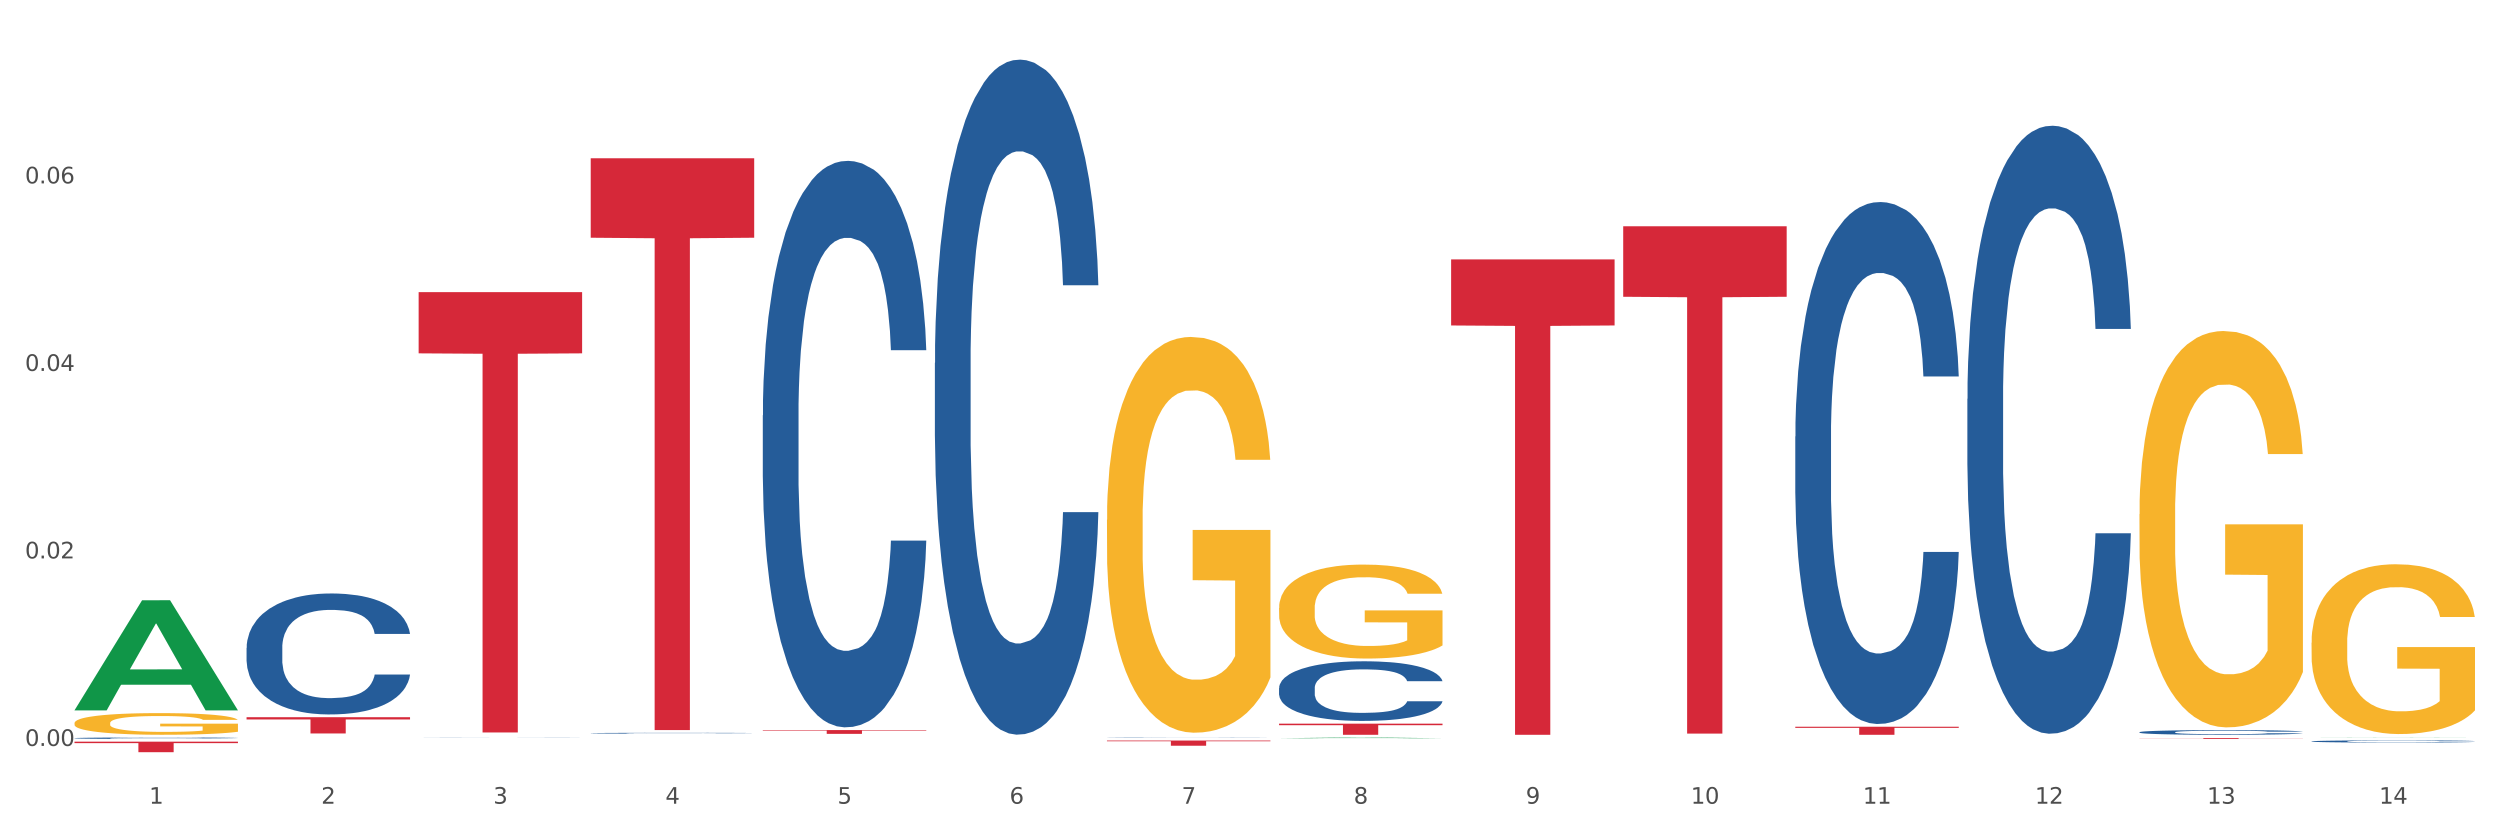 <?xml version="1.0" encoding="utf-8" standalone="no"?>
<!DOCTYPE svg PUBLIC "-//W3C//DTD SVG 1.1//EN"
  "http://www.w3.org/Graphics/SVG/1.1/DTD/svg11.dtd">
<svg xmlns:xlink="http://www.w3.org/1999/xlink" width="1080pt" height="360pt" viewBox="0 0 1080 360" xmlns="http://www.w3.org/2000/svg" version="1.1">
 <rect x="0" y="0" width="1080" height="360" fill="#333333" stroke="none"/>
 <defs>
  <style type="text/css">*{stroke-linejoin: round; stroke-linecap: butt}</style>
 </defs>
 <g id="figure_1">
  <g id="patch_1">
   <path d="M 0 360 
L 1080 360 
L 1080 0 
L 0 0 
z
" style="fill: #ffffff; stroke: #ffffff; stroke-linejoin: miter"/>
  </g>
  <g id="axes_1">
   <g id="matplotlib.axis_1">
    <g id="xtick_1">
     <g id="text_1">
      <!-- 1 -->
      <g style="fill: #4d4d4d" transform="translate(64.432 347.204) scale(0.096 -0.096)">
       <defs>
        <path id="DejaVuSans-31" d="M 794 531 
L 1825 531 
L 1825 4091 
L 703 3866 
L 703 4441 
L 1819 4666 
L 2450 4666 
L 2450 531 
L 3481 531 
L 3481 0 
L 794 0 
L 794 531 
z
" transform="scale(0.016)"/>
       </defs>
       <use xlink:href="#DejaVuSans-31"/>
      </g>
     </g>
    </g>
    <g id="xtick_2">
     <g id="text_2">
      <!-- 2 -->
      <g style="fill: #4d4d4d" transform="translate(138.771 347.204) scale(0.096 -0.096)">
       <defs>
        <path id="DejaVuSans-32" d="M 1228 531 
L 3431 531 
L 3431 0 
L 469 0 
L 469 531 
Q 828 903 1448 1529 
Q 2069 2156 2228 2338 
Q 2531 2678 2651 2914 
Q 2772 3150 2772 3378 
Q 2772 3750 2511 3984 
Q 2250 4219 1831 4219 
Q 1534 4219 1204 4116 
Q 875 4013 500 3803 
L 500 4441 
Q 881 4594 1212 4672 
Q 1544 4750 1819 4750 
Q 2544 4750 2975 4387 
Q 3406 4025 3406 3419 
Q 3406 3131 3298 2873 
Q 3191 2616 2906 2266 
Q 2828 2175 2409 1742 
Q 1991 1309 1228 531 
z
" transform="scale(0.016)"/>
       </defs>
       <use xlink:href="#DejaVuSans-32"/>
      </g>
     </g>
    </g>
    <g id="xtick_3">
     <g id="text_3">
      <!-- 3 -->
      <g style="fill: #4d4d4d" transform="translate(213.109 347.204) scale(0.096 -0.096)">
       <defs>
        <path id="DejaVuSans-33" d="M 2597 2516 
Q 3050 2419 3304 2112 
Q 3559 1806 3559 1356 
Q 3559 666 3084 287 
Q 2609 -91 1734 -91 
Q 1441 -91 1130 -33 
Q 819 25 488 141 
L 488 750 
Q 750 597 1062 519 
Q 1375 441 1716 441 
Q 2309 441 2620 675 
Q 2931 909 2931 1356 
Q 2931 1769 2642 2001 
Q 2353 2234 1838 2234 
L 1294 2234 
L 1294 2753 
L 1863 2753 
Q 2328 2753 2575 2939 
Q 2822 3125 2822 3475 
Q 2822 3834 2567 4026 
Q 2313 4219 1838 4219 
Q 1578 4219 1281 4162 
Q 984 4106 628 3988 
L 628 4550 
Q 988 4650 1302 4700 
Q 1616 4750 1894 4750 
Q 2613 4750 3031 4423 
Q 3450 4097 3450 3541 
Q 3450 3153 3228 2886 
Q 3006 2619 2597 2516 
z
" transform="scale(0.016)"/>
       </defs>
       <use xlink:href="#DejaVuSans-33"/>
      </g>
     </g>
    </g>
    <g id="xtick_4">
     <g id="text_4">
      <!-- 4 -->
      <g style="fill: #4d4d4d" transform="translate(287.448 347.204) scale(0.096 -0.096)">
       <defs>
        <path id="DejaVuSans-34" d="M 2419 4116 
L 825 1625 
L 2419 1625 
L 2419 4116 
z
M 2253 4666 
L 3047 4666 
L 3047 1625 
L 3713 1625 
L 3713 1100 
L 3047 1100 
L 3047 0 
L 2419 0 
L 2419 1100 
L 313 1100 
L 313 1709 
L 2253 4666 
z
" transform="scale(0.016)"/>
       </defs>
       <use xlink:href="#DejaVuSans-34"/>
      </g>
     </g>
    </g>
    <g id="xtick_5">
     <g id="text_5">
      <!-- 5 -->
      <g style="fill: #4d4d4d" transform="translate(361.787 347.204) scale(0.096 -0.096)">
       <defs>
        <path id="DejaVuSans-35" d="M 691 4666 
L 3169 4666 
L 3169 4134 
L 1269 4134 
L 1269 2991 
Q 1406 3038 1543 3061 
Q 1681 3084 1819 3084 
Q 2600 3084 3056 2656 
Q 3513 2228 3513 1497 
Q 3513 744 3044 326 
Q 2575 -91 1722 -91 
Q 1428 -91 1123 -41 
Q 819 9 494 109 
L 494 744 
Q 775 591 1075 516 
Q 1375 441 1709 441 
Q 2250 441 2565 725 
Q 2881 1009 2881 1497 
Q 2881 1984 2565 2268 
Q 2250 2553 1709 2553 
Q 1456 2553 1204 2497 
Q 953 2441 691 2322 
L 691 4666 
z
" transform="scale(0.016)"/>
       </defs>
       <use xlink:href="#DejaVuSans-35"/>
      </g>
     </g>
    </g>
    <g id="xtick_6">
     <g id="text_6">
      <!-- 6 -->
      <g style="fill: #4d4d4d" transform="translate(436.125 347.204) scale(0.096 -0.096)">
       <defs>
        <path id="DejaVuSans-36" d="M 2113 2584 
Q 1688 2584 1439 2293 
Q 1191 2003 1191 1497 
Q 1191 994 1439 701 
Q 1688 409 2113 409 
Q 2538 409 2786 701 
Q 3034 994 3034 1497 
Q 3034 2003 2786 2293 
Q 2538 2584 2113 2584 
z
M 3366 4563 
L 3366 3988 
Q 3128 4100 2886 4159 
Q 2644 4219 2406 4219 
Q 1781 4219 1451 3797 
Q 1122 3375 1075 2522 
Q 1259 2794 1537 2939 
Q 1816 3084 2150 3084 
Q 2853 3084 3261 2657 
Q 3669 2231 3669 1497 
Q 3669 778 3244 343 
Q 2819 -91 2113 -91 
Q 1303 -91 875 529 
Q 447 1150 447 2328 
Q 447 3434 972 4092 
Q 1497 4750 2381 4750 
Q 2619 4750 2861 4703 
Q 3103 4656 3366 4563 
z
" transform="scale(0.016)"/>
       </defs>
       <use xlink:href="#DejaVuSans-36"/>
      </g>
     </g>
    </g>
    <g id="xtick_7">
     <g id="text_7">
      <!-- 7 -->
      <g style="fill: #4d4d4d" transform="translate(510.464 347.204) scale(0.096 -0.096)">
       <defs>
        <path id="DejaVuSans-37" d="M 525 4666 
L 3525 4666 
L 3525 4397 
L 1831 0 
L 1172 0 
L 2766 4134 
L 525 4134 
L 525 4666 
z
" transform="scale(0.016)"/>
       </defs>
       <use xlink:href="#DejaVuSans-37"/>
      </g>
     </g>
    </g>
    <g id="xtick_8">
     <g id="text_8">
      <!-- 8 -->
      <g style="fill: #4d4d4d" transform="translate(584.803 347.204) scale(0.096 -0.096)">
       <defs>
        <path id="DejaVuSans-38" d="M 2034 2216 
Q 1584 2216 1326 1975 
Q 1069 1734 1069 1313 
Q 1069 891 1326 650 
Q 1584 409 2034 409 
Q 2484 409 2743 651 
Q 3003 894 3003 1313 
Q 3003 1734 2745 1975 
Q 2488 2216 2034 2216 
z
M 1403 2484 
Q 997 2584 770 2862 
Q 544 3141 544 3541 
Q 544 4100 942 4425 
Q 1341 4750 2034 4750 
Q 2731 4750 3128 4425 
Q 3525 4100 3525 3541 
Q 3525 3141 3298 2862 
Q 3072 2584 2669 2484 
Q 3125 2378 3379 2068 
Q 3634 1759 3634 1313 
Q 3634 634 3220 271 
Q 2806 -91 2034 -91 
Q 1263 -91 848 271 
Q 434 634 434 1313 
Q 434 1759 690 2068 
Q 947 2378 1403 2484 
z
M 1172 3481 
Q 1172 3119 1398 2916 
Q 1625 2713 2034 2713 
Q 2441 2713 2670 2916 
Q 2900 3119 2900 3481 
Q 2900 3844 2670 4047 
Q 2441 4250 2034 4250 
Q 1625 4250 1398 4047 
Q 1172 3844 1172 3481 
z
" transform="scale(0.016)"/>
       </defs>
       <use xlink:href="#DejaVuSans-38"/>
      </g>
     </g>
    </g>
    <g id="xtick_9">
     <g id="text_9">
      <!-- 9 -->
      <g style="fill: #4d4d4d" transform="translate(659.142 347.204) scale(0.096 -0.096)">
       <defs>
        <path id="DejaVuSans-39" d="M 703 97 
L 703 672 
Q 941 559 1184 500 
Q 1428 441 1663 441 
Q 2288 441 2617 861 
Q 2947 1281 2994 2138 
Q 2813 1869 2534 1725 
Q 2256 1581 1919 1581 
Q 1219 1581 811 2004 
Q 403 2428 403 3163 
Q 403 3881 828 4315 
Q 1253 4750 1959 4750 
Q 2769 4750 3195 4129 
Q 3622 3509 3622 2328 
Q 3622 1225 3098 567 
Q 2575 -91 1691 -91 
Q 1453 -91 1209 -44 
Q 966 3 703 97 
z
M 1959 2075 
Q 2384 2075 2632 2365 
Q 2881 2656 2881 3163 
Q 2881 3666 2632 3958 
Q 2384 4250 1959 4250 
Q 1534 4250 1286 3958 
Q 1038 3666 1038 3163 
Q 1038 2656 1286 2365 
Q 1534 2075 1959 2075 
z
" transform="scale(0.016)"/>
       </defs>
       <use xlink:href="#DejaVuSans-39"/>
      </g>
     </g>
    </g>
    <g id="xtick_10">
     <g id="text_10">
      <!-- 10 -->
      <g style="fill: #4d4d4d" transform="translate(730.426 347.204) scale(0.096 -0.096)">
       <defs>
        <path id="DejaVuSans-30" d="M 2034 4250 
Q 1547 4250 1301 3770 
Q 1056 3291 1056 2328 
Q 1056 1369 1301 889 
Q 1547 409 2034 409 
Q 2525 409 2770 889 
Q 3016 1369 3016 2328 
Q 3016 3291 2770 3770 
Q 2525 4250 2034 4250 
z
M 2034 4750 
Q 2819 4750 3233 4129 
Q 3647 3509 3647 2328 
Q 3647 1150 3233 529 
Q 2819 -91 2034 -91 
Q 1250 -91 836 529 
Q 422 1150 422 2328 
Q 422 3509 836 4129 
Q 1250 4750 2034 4750 
z
" transform="scale(0.016)"/>
       </defs>
       <use xlink:href="#DejaVuSans-31"/>
       <use xlink:href="#DejaVuSans-30" transform="translate(63.623 0)"/>
      </g>
     </g>
    </g>
    <g id="xtick_11">
     <g id="text_11">
      <!-- 11 -->
      <g style="fill: #4d4d4d" transform="translate(804.765 347.204) scale(0.096 -0.096)">
       <use xlink:href="#DejaVuSans-31"/>
       <use xlink:href="#DejaVuSans-31" transform="translate(63.623 0)"/>
      </g>
     </g>
    </g>
    <g id="xtick_12">
     <g id="text_12">
      <!-- 12 -->
      <g style="fill: #4d4d4d" transform="translate(879.104 347.204) scale(0.096 -0.096)">
       <use xlink:href="#DejaVuSans-31"/>
       <use xlink:href="#DejaVuSans-32" transform="translate(63.623 0)"/>
      </g>
     </g>
    </g>
    <g id="xtick_13">
     <g id="text_13">
      <!-- 13 -->
      <g style="fill: #4d4d4d" transform="translate(953.442 347.204) scale(0.096 -0.096)">
       <use xlink:href="#DejaVuSans-31"/>
       <use xlink:href="#DejaVuSans-33" transform="translate(63.623 0)"/>
      </g>
     </g>
    </g>
    <g id="xtick_14">
     <g id="text_14">
      <!-- 14 -->
      <g style="fill: #4d4d4d" transform="translate(1027.781 347.204) scale(0.096 -0.096)">
       <use xlink:href="#DejaVuSans-31"/>
       <use xlink:href="#DejaVuSans-34" transform="translate(63.623 0)"/>
      </g>
     </g>
    </g>
    <g id="xtick_15"/>
    <g id="xtick_16"/>
    <g id="xtick_17"/>
    <g id="xtick_18"/>
    <g id="xtick_19"/>
    <g id="xtick_20"/>
    <g id="xtick_21"/>
    <g id="xtick_22"/>
    <g id="xtick_23"/>
    <g id="xtick_24"/>
    <g id="xtick_25"/>
    <g id="xtick_26"/>
    <g id="xtick_27"/>
   </g>
   <g id="matplotlib.axis_2">
    <g id="ytick_1">
     <g id="text_15">
      <!-- 0.00 -->
      <g style="fill: #4d4d4d" transform="translate(10.8 322.24) scale(0.096 -0.096)">
       <defs>
        <path id="DejaVuSans-2e" d="M 684 794 
L 1344 794 
L 1344 0 
L 684 0 
L 684 794 
z
" transform="scale(0.016)"/>
       </defs>
       <use xlink:href="#DejaVuSans-30"/>
       <use xlink:href="#DejaVuSans-2e" transform="translate(63.623 0)"/>
       <use xlink:href="#DejaVuSans-30" transform="translate(95.41 0)"/>
       <use xlink:href="#DejaVuSans-30" transform="translate(159.033 0)"/>
      </g>
     </g>
    </g>
    <g id="ytick_2">
     <g id="text_16">
      <!-- 0.02 -->
      <g style="fill: #4d4d4d" transform="translate(10.8 241.238) scale(0.096 -0.096)">
       <use xlink:href="#DejaVuSans-30"/>
       <use xlink:href="#DejaVuSans-2e" transform="translate(63.623 0)"/>
       <use xlink:href="#DejaVuSans-30" transform="translate(95.41 0)"/>
       <use xlink:href="#DejaVuSans-32" transform="translate(159.033 0)"/>
      </g>
     </g>
    </g>
    <g id="ytick_3">
     <g id="text_17">
      <!-- 0.04 -->
      <g style="fill: #4d4d4d" transform="translate(10.8 160.236) scale(0.096 -0.096)">
       <use xlink:href="#DejaVuSans-30"/>
       <use xlink:href="#DejaVuSans-2e" transform="translate(63.623 0)"/>
       <use xlink:href="#DejaVuSans-30" transform="translate(95.41 0)"/>
       <use xlink:href="#DejaVuSans-34" transform="translate(159.033 0)"/>
      </g>
     </g>
    </g>
    <g id="ytick_4">
     <g id="text_18">
      <!-- 0.06 -->
      <g style="fill: #4d4d4d" transform="translate(10.8 79.234) scale(0.096 -0.096)">
       <use xlink:href="#DejaVuSans-30"/>
       <use xlink:href="#DejaVuSans-2e" transform="translate(63.623 0)"/>
       <use xlink:href="#DejaVuSans-30" transform="translate(95.41 0)"/>
       <use xlink:href="#DejaVuSans-36" transform="translate(159.033 0)"/>
      </g>
     </g>
    </g>
    <g id="ytick_5"/>
    <g id="ytick_6"/>
    <g id="ytick_7"/>
    <g id="ytick_8"/>
   </g>
   <g id="PolyCollection_1">
    <path d="M 32.175 306.803 
L 32.248 306.758 
L 61.37 259.328 
L 73.456 259.284 
L 102.797 306.893 
L 88.818 306.893 
L 82.484 295.806 
L 52.415 295.806 
L 52.197 295.985 
L 46.081 306.893 
L 32.175 306.893 
L 32.175 306.803 
L 56.201 289.19 
L 78.698 289.145 
L 67.559 269.431 
L 67.413 269.342 
L 67.267 269.476 
L 56.128 289.145 
L 56.201 289.19 
L 32.175 306.803 
z
" clip-path="url(#pb77494986e)" style="fill: #109648"/>
    <path d="M 552.546 262.658 
L 552.629 262.621 
L 552.629 261.286 
L 552.796 260.136 
L 553.63 257.355 
L 554.881 255.056 
L 555.798 253.832 
L 556.715 252.831 
L 557.799 251.83 
L 559.133 250.791 
L 561.551 249.271 
L 563.052 248.492 
L 564.886 247.677 
L 568.221 246.49 
L 570.639 245.822 
L 573.141 245.266 
L 577.226 244.599 
L 579.894 244.302 
L 582.729 244.079 
L 586.148 243.931 
L 588.732 243.894 
L 594.402 244.005 
L 599.238 244.339 
L 601.573 244.599 
L 604.574 245.044 
L 606.158 245.34 
L 608.743 245.934 
L 611.411 246.712 
L 613.246 247.38 
L 615.997 248.641 
L 618.082 249.901 
L 619.999 251.459 
L 621 252.534 
L 621.75 253.536 
L 622.417 254.685 
L 623.084 256.502 
L 608.076 256.502 
L 607.493 255.204 
L 606.575 253.981 
L 605.241 252.794 
L 604.074 252.052 
L 602.073 251.125 
L 600.239 250.532 
L 598.321 250.087 
L 595.986 249.716 
L 594.152 249.531 
L 591.567 249.382 
L 586.481 249.419 
L 583.063 249.716 
L 580.728 250.087 
L 579.227 250.421 
L 577.893 250.791 
L 576.392 251.311 
L 574.641 252.089 
L 573.391 252.794 
L 572.14 253.684 
L 571.139 254.574 
L 570.222 255.612 
L 569.472 256.725 
L 568.888 257.874 
L 568.388 259.283 
L 567.971 261.62 
L 567.971 266.7 
L 568.138 267.85 
L 568.555 269.37 
L 569.055 270.52 
L 569.889 271.892 
L 570.639 272.819 
L 572.057 274.154 
L 573.641 275.266 
L 574.891 275.971 
L 576.142 276.564 
L 578.31 277.38 
L 580.728 278.047 
L 582.812 278.455 
L 585.647 278.826 
L 587.565 278.974 
L 589.233 279.049 
L 593.318 279.049 
L 596.236 278.937 
L 599.488 278.678 
L 601.99 278.344 
L 604.074 277.936 
L 606.409 277.269 
L 607.909 276.638 
L 607.909 268.888 
L 589.566 268.851 
L 589.566 263.696 
L 623.168 263.696 
L 623.168 278.826 
L 621.75 279.605 
L 620.166 280.309 
L 618.499 280.94 
L 615.997 281.719 
L 612.996 282.46 
L 610.327 282.979 
L 607.493 283.424 
L 604.157 283.832 
L 599.822 284.203 
L 597.154 284.351 
L 593.818 284.463 
L 589.9 284.5 
L 586.481 284.426 
L 583.146 284.24 
L 579.644 283.906 
L 576.226 283.424 
L 573.641 282.942 
L 571.056 282.349 
L 568.305 281.57 
L 566.137 280.829 
L 564.469 280.161 
L 562.635 279.308 
L 560.634 278.196 
L 559.133 277.194 
L 557.799 276.156 
L 556.381 274.821 
L 555.381 273.672 
L 554.38 272.225 
L 553.797 271.15 
L 553.13 269.481 
L 552.629 267.145 
L 552.546 262.658 
z
" clip-path="url(#pb77494986e)" style="fill: #f7b32b"/>
    <path d="M 924.24 222.125 
L 924.323 221.969 
L 924.323 216.339 
L 924.49 211.491 
L 925.323 199.762 
L 926.574 190.066 
L 927.491 184.905 
L 928.408 180.683 
L 929.492 176.46 
L 930.826 172.082 
L 933.244 165.67 
L 934.745 162.386 
L 936.58 158.945 
L 939.915 153.941 
L 942.333 151.126 
L 944.834 148.78 
L 948.92 145.965 
L 951.588 144.714 
L 954.423 143.776 
L 957.841 143.15 
L 960.426 142.994 
L 966.096 143.463 
L 970.932 144.87 
L 973.266 145.965 
L 976.268 147.842 
L 977.852 149.093 
L 980.437 151.595 
L 983.105 154.879 
L 984.939 157.694 
L 987.691 163.011 
L 989.775 168.328 
L 991.693 174.897 
L 992.693 179.432 
L 993.444 183.654 
L 994.111 188.502 
L 994.778 196.165 
L 979.77 196.165 
L 979.186 190.691 
L 978.269 185.531 
L 976.935 180.526 
L 975.768 177.399 
L 973.766 173.489 
L 971.932 170.987 
L 970.014 169.11 
L 967.68 167.546 
L 965.845 166.764 
L 963.261 166.139 
L 958.175 166.295 
L 954.756 167.546 
L 952.422 169.11 
L 950.921 170.518 
L 949.587 172.082 
L 948.086 174.271 
L 946.335 177.555 
L 945.084 180.526 
L 943.834 184.28 
L 942.833 188.033 
L 941.916 192.412 
L 941.165 197.103 
L 940.582 201.951 
L 940.081 207.894 
L 939.665 217.746 
L 939.665 239.171 
L 939.831 244.019 
L 940.248 250.431 
L 940.749 255.279 
L 941.582 261.065 
L 942.333 264.975 
L 943.75 270.605 
L 945.334 275.296 
L 946.585 278.268 
L 947.836 280.77 
L 950.004 284.21 
L 952.422 287.025 
L 954.506 288.745 
L 957.341 290.309 
L 959.259 290.935 
L 960.926 291.248 
L 965.012 291.248 
L 967.93 290.778 
L 971.182 289.684 
L 973.683 288.276 
L 975.768 286.556 
L 978.102 283.741 
L 979.603 281.083 
L 979.603 248.398 
L 961.26 248.241 
L 961.26 226.504 
L 994.861 226.504 
L 994.861 290.309 
L 993.444 293.593 
L 991.86 296.565 
L 990.192 299.223 
L 987.691 302.507 
L 984.689 305.635 
L 982.021 307.824 
L 979.186 309.701 
L 975.851 311.421 
L 971.515 312.985 
L 968.847 313.611 
L 965.512 314.08 
L 961.593 314.236 
L 958.175 313.924 
L 954.84 313.142 
L 951.338 311.734 
L 947.919 309.701 
L 945.334 307.668 
L 942.75 305.166 
L 939.998 301.882 
L 937.83 298.754 
L 936.163 295.939 
L 934.328 292.342 
L 932.327 287.651 
L 930.826 283.428 
L 929.492 279.05 
L 928.075 273.42 
L 927.074 268.572 
L 926.074 262.473 
L 925.49 257.937 
L 924.823 250.9 
L 924.323 241.048 
L 924.24 222.125 
z
" clip-path="url(#pb77494986e)" style="fill: #f7b32b"/>
    <path d="M 998.578 277.655 
L 998.662 277.588 
L 998.662 275.176 
L 998.828 273.099 
L 999.662 268.075 
L 1000.913 263.921 
L 1001.83 261.711 
L 1002.747 259.902 
L 1003.831 258.093 
L 1005.165 256.217 
L 1007.583 253.471 
L 1009.084 252.064 
L 1010.918 250.59 
L 1014.253 248.446 
L 1016.671 247.241 
L 1019.173 246.236 
L 1023.258 245.03 
L 1025.926 244.494 
L 1028.761 244.092 
L 1032.18 243.824 
L 1034.765 243.757 
L 1040.434 243.958 
L 1045.27 244.561 
L 1047.605 245.03 
L 1050.607 245.834 
L 1052.191 246.37 
L 1054.775 247.442 
L 1057.444 248.848 
L 1059.278 250.054 
L 1062.029 252.332 
L 1064.114 254.61 
L 1066.032 257.423 
L 1067.032 259.366 
L 1067.783 261.175 
L 1068.45 263.251 
L 1069.117 266.534 
L 1054.108 266.534 
L 1053.525 264.189 
L 1052.608 261.979 
L 1051.274 259.835 
L 1050.106 258.495 
L 1048.105 256.82 
L 1046.271 255.748 
L 1044.353 254.945 
L 1042.019 254.275 
L 1040.184 253.94 
L 1037.599 253.672 
L 1032.513 253.739 
L 1029.095 254.275 
L 1026.76 254.945 
L 1025.259 255.547 
L 1023.925 256.217 
L 1022.425 257.155 
L 1020.674 258.562 
L 1019.423 259.835 
L 1018.172 261.443 
L 1017.172 263.05 
L 1016.255 264.926 
L 1015.504 266.936 
L 1014.92 269.013 
L 1014.42 271.558 
L 1014.003 275.779 
L 1014.003 284.957 
L 1014.17 287.033 
L 1014.587 289.78 
L 1015.087 291.857 
L 1015.921 294.335 
L 1016.671 296.01 
L 1018.089 298.422 
L 1019.673 300.431 
L 1020.924 301.704 
L 1022.174 302.776 
L 1024.342 304.25 
L 1026.76 305.456 
L 1028.845 306.193 
L 1031.68 306.863 
L 1033.597 307.131 
L 1035.265 307.265 
L 1039.35 307.265 
L 1042.269 307.064 
L 1045.52 306.595 
L 1048.022 305.992 
L 1050.106 305.255 
L 1052.441 304.049 
L 1053.942 302.91 
L 1053.942 288.909 
L 1035.598 288.842 
L 1035.598 279.53 
L 1069.2 279.53 
L 1069.2 306.863 
L 1067.783 308.269 
L 1066.198 309.542 
L 1064.531 310.681 
L 1062.029 312.088 
L 1059.028 313.428 
L 1056.36 314.366 
L 1053.525 315.169 
L 1050.19 315.906 
L 1045.854 316.576 
L 1043.186 316.844 
L 1039.851 317.045 
L 1035.932 317.112 
L 1032.513 316.978 
L 1029.178 316.643 
L 1025.676 316.04 
L 1022.258 315.169 
L 1019.673 314.299 
L 1017.088 313.227 
L 1014.337 311.82 
L 1012.169 310.48 
L 1010.501 309.274 
L 1008.667 307.733 
L 1006.666 305.724 
L 1005.165 303.915 
L 1003.831 302.039 
L 1002.414 299.628 
L 1001.413 297.551 
L 1000.413 294.938 
L 999.829 292.995 
L 999.162 289.981 
L 998.662 285.76 
L 998.578 277.655 
z
" clip-path="url(#pb77494986e)" style="fill: #f7b32b"/>
    <path d="M 180.852 126.214 
L 251.474 126.214 
L 251.474 152.646 
L 223.694 152.825 
L 223.694 316.417 
L 208.465 316.417 
L 208.465 152.825 
L 180.852 152.646 
L 180.852 126.393 
L 180.852 126.214 
z
" clip-path="url(#pb77494986e)" style="fill: #d62839"/>
    <path d="M 106.514 279.862 
L 106.597 279.814 
L 106.597 278.478 
L 106.848 276.664 
L 107.766 273.322 
L 108.935 270.793 
L 110.938 267.833 
L 112.023 266.592 
L 113.442 265.208 
L 116.364 262.964 
L 119.703 261.055 
L 122.04 260.005 
L 123.794 259.337 
L 127.717 258.143 
L 129.971 257.618 
L 132.308 257.189 
L 134.312 256.902 
L 137.651 256.568 
L 140.322 256.425 
L 143.411 256.377 
L 145.998 256.425 
L 149.421 256.616 
L 154.43 257.189 
L 156.35 257.523 
L 158.937 258.096 
L 161.609 258.859 
L 163.779 259.623 
L 166.283 260.721 
L 168.871 262.153 
L 171.376 263.967 
L 173.129 265.637 
L 174.548 267.404 
L 175.8 269.552 
L 176.718 271.89 
L 177.135 273.848 
L 161.859 273.848 
L 161.442 272.081 
L 160.607 270.172 
L 159.772 268.883 
L 158.854 267.833 
L 157.435 266.64 
L 156.183 265.876 
L 154.096 264.969 
L 152.176 264.396 
L 150.59 264.062 
L 148.67 263.776 
L 144.579 263.489 
L 141.658 263.489 
L 139.821 263.585 
L 137.567 263.824 
L 135.647 264.158 
L 133.393 264.73 
L 131.64 265.351 
L 129.887 266.162 
L 128.886 266.735 
L 127.383 267.785 
L 126.381 268.645 
L 125.046 270.124 
L 124.294 271.174 
L 122.959 273.895 
L 122.374 275.9 
L 122.124 277.284 
L 121.957 278.812 
L 121.957 286.258 
L 122.458 289.6 
L 122.875 291.032 
L 123.543 292.655 
L 124.795 294.755 
L 126.632 296.807 
L 128.552 298.287 
L 130.138 299.194 
L 131.64 299.862 
L 133.143 300.387 
L 134.979 300.865 
L 136.482 301.151 
L 138.736 301.438 
L 141.407 301.581 
L 143.494 301.581 
L 147.751 301.342 
L 149.671 301.103 
L 151.508 300.769 
L 153.511 300.244 
L 155.097 299.671 
L 156.016 299.242 
L 157.518 298.335 
L 158.687 297.38 
L 159.689 296.282 
L 160.357 295.328 
L 161.108 293.896 
L 161.692 292.273 
L 161.859 291.413 
L 177.135 291.413 
L 176.802 293.132 
L 176.217 294.803 
L 175.049 297.046 
L 174.13 298.335 
L 172.711 299.91 
L 171.209 301.247 
L 169.122 302.726 
L 167.202 303.824 
L 165.198 304.779 
L 163.028 305.638 
L 159.104 306.831 
L 157.685 307.166 
L 154.68 307.738 
L 152.343 308.072 
L 148.92 308.407 
L 145.414 308.598 
L 141.741 308.645 
L 138.486 308.55 
L 134.896 308.263 
L 132.642 307.977 
L 130.138 307.547 
L 127.216 306.879 
L 124.461 306.068 
L 121.874 305.113 
L 119.453 304.015 
L 117.199 302.774 
L 114.277 300.722 
L 112.107 298.717 
L 110.521 296.855 
L 109.435 295.28 
L 108.35 293.275 
L 107.766 291.891 
L 106.848 288.549 
L 106.514 285.447 
L 106.514 279.862 
z
" clip-path="url(#pb77494986e)" style="fill: #255c99"/>
    <path d="M 32.175 320.397 
L 102.797 320.397 
L 102.797 321.03 
L 75.017 321.034 
L 75.017 324.95 
L 59.788 324.95 
L 59.788 321.034 
L 32.175 321.03 
L 32.175 320.402 
L 32.175 320.397 
z
" clip-path="url(#pb77494986e)" style="fill: #d62839"/>
    <path d="M 32.175 312.388 
L 32.258 312.38 
L 32.258 312.072 
L 32.425 311.807 
L 33.259 311.166 
L 34.51 310.636 
L 35.427 310.354 
L 36.344 310.124 
L 37.428 309.893 
L 38.762 309.654 
L 41.18 309.303 
L 42.681 309.124 
L 44.515 308.936 
L 47.85 308.662 
L 50.268 308.508 
L 52.77 308.38 
L 56.855 308.226 
L 59.523 308.158 
L 62.358 308.107 
L 65.777 308.072 
L 68.361 308.064 
L 74.031 308.09 
L 78.867 308.166 
L 81.202 308.226 
L 84.203 308.329 
L 85.788 308.397 
L 88.372 308.534 
L 91.04 308.713 
L 92.875 308.867 
L 95.626 309.158 
L 97.711 309.448 
L 99.628 309.807 
L 100.629 310.055 
L 101.379 310.286 
L 102.046 310.551 
L 102.713 310.97 
L 87.705 310.97 
L 87.122 310.67 
L 86.204 310.388 
L 84.87 310.115 
L 83.703 309.944 
L 81.702 309.73 
L 79.868 309.594 
L 77.95 309.491 
L 75.615 309.406 
L 73.781 309.363 
L 71.196 309.329 
L 66.11 309.337 
L 62.692 309.406 
L 60.357 309.491 
L 58.856 309.568 
L 57.522 309.654 
L 56.021 309.773 
L 54.27 309.953 
L 53.02 310.115 
L 51.769 310.32 
L 50.768 310.525 
L 49.851 310.764 
L 49.101 311.021 
L 48.517 311.286 
L 48.017 311.611 
L 47.6 312.149 
L 47.6 313.32 
L 47.767 313.585 
L 48.184 313.935 
L 48.684 314.2 
L 49.518 314.516 
L 50.268 314.73 
L 51.686 315.038 
L 53.27 315.294 
L 54.52 315.456 
L 55.771 315.593 
L 57.939 315.781 
L 60.357 315.935 
L 62.441 316.029 
L 65.276 316.114 
L 67.194 316.149 
L 68.862 316.166 
L 72.947 316.166 
L 75.865 316.14 
L 79.117 316.08 
L 81.619 316.003 
L 83.703 315.909 
L 86.038 315.755 
L 87.538 315.61 
L 87.538 313.824 
L 69.195 313.815 
L 69.195 312.628 
L 102.797 312.628 
L 102.797 316.114 
L 101.379 316.294 
L 99.795 316.456 
L 98.128 316.601 
L 95.626 316.781 
L 92.625 316.952 
L 89.956 317.072 
L 87.122 317.174 
L 83.786 317.268 
L 79.451 317.354 
L 76.783 317.388 
L 73.447 317.413 
L 69.529 317.422 
L 66.11 317.405 
L 62.775 317.362 
L 59.273 317.285 
L 55.855 317.174 
L 53.27 317.063 
L 50.685 316.926 
L 47.934 316.747 
L 45.766 316.576 
L 44.098 316.422 
L 42.264 316.225 
L 40.263 315.969 
L 38.762 315.738 
L 37.428 315.499 
L 36.01 315.191 
L 35.01 314.926 
L 34.009 314.593 
L 33.426 314.345 
L 32.759 313.961 
L 32.258 313.422 
L 32.175 312.388 
z
" clip-path="url(#pb77494986e)" style="fill: #f7b32b"/>
    <path d="M 998.578 320.266 
L 998.662 320.265 
L 998.662 320.24 
L 998.912 320.207 
L 999.83 320.147 
L 1000.999 320.101 
L 1003.003 320.047 
L 1004.088 320.024 
L 1005.507 319.999 
L 1008.429 319.958 
L 1011.768 319.924 
L 1014.105 319.904 
L 1015.858 319.892 
L 1019.781 319.871 
L 1022.035 319.861 
L 1024.373 319.853 
L 1026.376 319.848 
L 1029.715 319.842 
L 1032.387 319.839 
L 1035.475 319.838 
L 1038.063 319.839 
L 1041.486 319.843 
L 1046.494 319.853 
L 1048.414 319.859 
L 1051.002 319.87 
L 1053.673 319.884 
L 1055.844 319.897 
L 1058.348 319.917 
L 1060.936 319.944 
L 1063.44 319.976 
L 1065.193 320.007 
L 1066.612 320.039 
L 1067.864 320.078 
L 1068.783 320.121 
L 1069.2 320.156 
L 1053.924 320.156 
L 1053.506 320.124 
L 1052.671 320.089 
L 1051.837 320.066 
L 1050.918 320.047 
L 1049.499 320.025 
L 1048.247 320.011 
L 1046.16 319.995 
L 1044.24 319.984 
L 1042.654 319.978 
L 1040.734 319.973 
L 1036.644 319.968 
L 1033.722 319.968 
L 1031.886 319.97 
L 1029.632 319.974 
L 1027.712 319.98 
L 1025.458 319.99 
L 1023.705 320.002 
L 1021.952 320.016 
L 1020.95 320.027 
L 1019.448 320.046 
L 1018.446 320.062 
L 1017.11 320.088 
L 1016.359 320.108 
L 1015.023 320.157 
L 1014.439 320.194 
L 1014.188 320.219 
L 1014.022 320.246 
L 1014.022 320.382 
L 1014.522 320.443 
L 1014.94 320.469 
L 1015.608 320.498 
L 1016.86 320.536 
L 1018.696 320.574 
L 1020.616 320.601 
L 1022.202 320.617 
L 1023.705 320.629 
L 1025.207 320.639 
L 1027.044 320.647 
L 1028.547 320.653 
L 1030.8 320.658 
L 1033.472 320.661 
L 1035.559 320.661 
L 1039.816 320.656 
L 1041.736 320.652 
L 1043.572 320.646 
L 1045.576 320.636 
L 1047.162 320.626 
L 1048.08 320.618 
L 1049.583 320.601 
L 1050.752 320.584 
L 1051.753 320.564 
L 1052.421 320.547 
L 1053.172 320.521 
L 1053.757 320.491 
L 1053.924 320.476 
L 1069.2 320.476 
L 1068.866 320.507 
L 1068.282 320.537 
L 1067.113 320.578 
L 1066.195 320.601 
L 1064.776 320.63 
L 1063.273 320.654 
L 1061.186 320.681 
L 1059.266 320.701 
L 1057.263 320.719 
L 1055.092 320.734 
L 1051.169 320.756 
L 1049.75 320.762 
L 1046.745 320.772 
L 1044.407 320.779 
L 1040.985 320.785 
L 1037.479 320.788 
L 1033.806 320.789 
L 1030.55 320.787 
L 1026.96 320.782 
L 1024.707 320.777 
L 1022.202 320.769 
L 1019.281 320.757 
L 1016.526 320.742 
L 1013.938 320.725 
L 1011.517 320.705 
L 1009.263 320.682 
L 1006.342 320.645 
L 1004.171 320.608 
L 1002.585 320.575 
L 1001.5 320.546 
L 1000.415 320.509 
L 999.83 320.484 
L 998.912 320.424 
L 998.578 320.367 
L 998.578 320.266 
z
" clip-path="url(#pb77494986e)" style="fill: #255c99"/>
    <path d="M 924.24 316.313 
L 924.323 316.311 
L 924.323 316.259 
L 924.573 316.189 
L 925.492 316.061 
L 926.66 315.963 
L 928.664 315.849 
L 929.749 315.801 
L 931.168 315.748 
L 934.09 315.661 
L 937.429 315.588 
L 939.766 315.547 
L 941.519 315.522 
L 945.443 315.476 
L 947.697 315.455 
L 950.034 315.439 
L 952.037 315.428 
L 955.377 315.415 
L 958.048 315.409 
L 961.136 315.408 
L 963.724 315.409 
L 967.147 315.417 
L 972.155 315.439 
L 974.075 315.452 
L 976.663 315.474 
L 979.335 315.503 
L 981.505 315.533 
L 984.009 315.575 
L 986.597 315.63 
L 989.101 315.7 
L 990.854 315.765 
L 992.273 315.833 
L 993.526 315.915 
L 994.444 316.005 
L 994.861 316.081 
L 979.585 316.081 
L 979.168 316.013 
L 978.333 315.939 
L 977.498 315.89 
L 976.58 315.849 
L 975.161 315.803 
L 973.908 315.774 
L 971.822 315.739 
L 969.902 315.717 
L 968.316 315.704 
L 966.396 315.693 
L 962.305 315.682 
L 959.383 315.682 
L 957.547 315.685 
L 955.293 315.695 
L 953.373 315.707 
L 951.119 315.73 
L 949.366 315.753 
L 947.613 315.785 
L 946.611 315.807 
L 945.109 315.847 
L 944.107 315.88 
L 942.771 315.937 
L 942.02 315.978 
L 940.685 316.083 
L 940.1 316.16 
L 939.85 316.213 
L 939.683 316.272 
L 939.683 316.559 
L 940.184 316.688 
L 940.601 316.743 
L 941.269 316.806 
L 942.521 316.887 
L 944.358 316.966 
L 946.278 317.023 
L 947.864 317.058 
L 949.366 317.083 
L 950.869 317.104 
L 952.705 317.122 
L 954.208 317.133 
L 956.462 317.144 
L 959.133 317.15 
L 961.22 317.15 
L 965.477 317.14 
L 967.397 317.131 
L 969.234 317.118 
L 971.237 317.098 
L 972.823 317.076 
L 973.742 317.06 
L 975.244 317.025 
L 976.413 316.988 
L 977.415 316.945 
L 978.082 316.909 
L 978.834 316.853 
L 979.418 316.791 
L 979.585 316.758 
L 994.861 316.758 
L 994.527 316.824 
L 993.943 316.888 
L 992.774 316.975 
L 991.856 317.025 
L 990.437 317.085 
L 988.934 317.137 
L 986.847 317.194 
L 984.927 317.236 
L 982.924 317.273 
L 980.754 317.306 
L 976.83 317.352 
L 975.411 317.365 
L 972.406 317.387 
L 970.069 317.4 
L 966.646 317.413 
L 963.14 317.42 
L 959.467 317.422 
L 956.211 317.418 
L 952.622 317.407 
L 950.368 317.396 
L 947.864 317.38 
L 944.942 317.354 
L 942.187 317.323 
L 939.599 317.286 
L 937.178 317.243 
L 934.925 317.196 
L 932.003 317.117 
L 929.832 317.039 
L 928.246 316.968 
L 927.161 316.907 
L 926.076 316.83 
L 925.492 316.776 
L 924.573 316.647 
L 924.24 316.528 
L 924.24 316.313 
z
" clip-path="url(#pb77494986e)" style="fill: #255c99"/>
    <path d="M 849.901 172.333 
L 849.984 172.093 
L 849.984 165.377 
L 850.235 156.261 
L 851.153 139.471 
L 852.322 126.757 
L 854.325 111.885 
L 855.41 105.649 
L 856.829 98.693 
L 859.751 87.419 
L 863.09 77.824 
L 865.428 72.547 
L 867.181 69.189 
L 871.104 63.192 
L 873.358 60.553 
L 875.695 58.394 
L 877.699 56.955 
L 881.038 55.276 
L 883.709 54.556 
L 886.798 54.317 
L 889.386 54.556 
L 892.808 55.516 
L 897.817 58.394 
L 899.737 60.073 
L 902.325 62.952 
L 904.996 66.79 
L 907.166 70.628 
L 909.671 76.145 
L 912.258 83.341 
L 914.763 92.456 
L 916.516 100.851 
L 917.935 109.727 
L 919.187 120.521 
L 920.105 132.274 
L 920.523 142.109 
L 905.246 142.109 
L 904.829 133.234 
L 903.994 123.639 
L 903.159 117.163 
L 902.241 111.885 
L 900.822 105.889 
L 899.57 102.051 
L 897.483 97.493 
L 895.563 94.615 
L 893.977 92.936 
L 892.057 91.496 
L 887.966 90.057 
L 885.045 90.057 
L 883.208 90.537 
L 880.954 91.736 
L 879.034 93.415 
L 876.78 96.294 
L 875.027 99.412 
L 873.274 103.49 
L 872.273 106.368 
L 870.77 111.646 
L 869.768 115.963 
L 868.433 123.399 
L 867.681 128.676 
L 866.346 142.349 
L 865.761 152.424 
L 865.511 159.38 
L 865.344 167.056 
L 865.344 204.475 
L 865.845 221.266 
L 866.262 228.462 
L 866.93 236.618 
L 868.182 247.172 
L 870.019 257.487 
L 871.939 264.923 
L 873.525 269.48 
L 875.027 272.838 
L 876.53 275.477 
L 878.367 277.876 
L 879.869 279.315 
L 882.123 280.754 
L 884.794 281.474 
L 886.881 281.474 
L 891.139 280.274 
L 893.059 279.075 
L 894.895 277.396 
L 896.899 274.757 
L 898.485 271.879 
L 899.403 269.72 
L 900.905 265.163 
L 902.074 260.365 
L 903.076 254.848 
L 903.744 250.051 
L 904.495 242.855 
L 905.079 234.699 
L 905.246 230.381 
L 920.523 230.381 
L 920.189 239.017 
L 919.604 247.412 
L 918.436 258.686 
L 917.517 265.163 
L 916.098 273.078 
L 914.596 279.795 
L 912.509 287.231 
L 910.589 292.748 
L 908.585 297.545 
L 906.415 301.863 
L 902.491 307.86 
L 901.072 309.539 
L 898.067 312.417 
L 895.73 314.096 
L 892.307 315.775 
L 888.801 316.735 
L 885.128 316.975 
L 881.873 316.495 
L 878.283 315.056 
L 876.029 313.616 
L 873.525 311.458 
L 870.603 308.099 
L 867.848 304.022 
L 865.261 299.224 
L 862.84 293.707 
L 860.586 287.471 
L 857.664 277.156 
L 855.494 267.082 
L 853.908 257.727 
L 852.823 249.811 
L 851.737 239.736 
L 851.153 232.78 
L 850.235 215.989 
L 849.901 200.398 
L 849.901 172.333 
z
" clip-path="url(#pb77494986e)" style="fill: #255c99"/>
    <path d="M 775.562 188.593 
L 775.646 188.387 
L 775.646 182.621 
L 775.896 174.796 
L 776.814 160.38 
L 777.983 149.466 
L 779.986 136.698 
L 781.072 131.344 
L 782.491 125.371 
L 785.412 115.693 
L 788.752 107.455 
L 791.089 102.925 
L 792.842 100.042 
L 796.765 94.893 
L 799.019 92.628 
L 801.357 90.775 
L 803.36 89.539 
L 806.699 88.097 
L 809.37 87.48 
L 812.459 87.274 
L 815.047 87.48 
L 818.469 88.303 
L 823.478 90.775 
L 825.398 92.216 
L 827.986 94.687 
L 830.657 97.982 
L 832.828 101.277 
L 835.332 106.014 
L 837.92 112.192 
L 840.424 120.017 
L 842.177 127.225 
L 843.596 134.844 
L 844.848 144.111 
L 845.766 154.202 
L 846.184 162.646 
L 830.908 162.646 
L 830.49 155.026 
L 829.655 146.789 
L 828.821 141.228 
L 827.902 136.698 
L 826.483 131.549 
L 825.231 128.255 
L 823.144 124.342 
L 821.224 121.871 
L 819.638 120.429 
L 817.718 119.193 
L 813.628 117.958 
L 810.706 117.958 
L 808.87 118.37 
L 806.616 119.399 
L 804.696 120.841 
L 802.442 123.312 
L 800.689 125.989 
L 798.936 129.49 
L 797.934 131.961 
L 796.431 136.492 
L 795.43 140.199 
L 794.094 146.583 
L 793.343 151.113 
L 792.007 162.851 
L 791.423 171.501 
L 791.172 177.473 
L 791.005 184.063 
L 791.005 216.188 
L 791.506 230.604 
L 791.924 236.782 
L 792.591 243.784 
L 793.844 252.845 
L 795.68 261.7 
L 797.6 268.084 
L 799.186 271.997 
L 800.689 274.88 
L 802.191 277.145 
L 804.028 279.204 
L 805.53 280.44 
L 807.784 281.676 
L 810.456 282.293 
L 812.543 282.293 
L 816.8 281.264 
L 818.72 280.234 
L 820.556 278.792 
L 822.56 276.527 
L 824.146 274.056 
L 825.064 272.203 
L 826.567 268.29 
L 827.735 264.171 
L 828.737 259.435 
L 829.405 255.316 
L 830.156 249.138 
L 830.741 242.136 
L 830.908 238.429 
L 846.184 238.429 
L 845.85 245.843 
L 845.266 253.051 
L 844.097 262.73 
L 843.179 268.29 
L 841.76 275.086 
L 840.257 280.852 
L 838.17 287.236 
L 836.25 291.972 
L 834.247 296.091 
L 832.076 299.798 
L 828.153 304.946 
L 826.734 306.388 
L 823.728 308.859 
L 821.391 310.3 
L 817.969 311.742 
L 814.463 312.566 
L 810.79 312.772 
L 807.534 312.36 
L 803.944 311.124 
L 801.69 309.888 
L 799.186 308.035 
L 796.264 305.152 
L 793.51 301.651 
L 790.922 297.532 
L 788.501 292.796 
L 786.247 287.442 
L 783.325 278.586 
L 781.155 269.937 
L 779.569 261.906 
L 778.484 255.11 
L 777.399 246.461 
L 776.814 240.489 
L 775.896 226.073 
L 775.562 212.688 
L 775.562 188.593 
z
" clip-path="url(#pb77494986e)" style="fill: #255c99"/>
    <path d="M 552.546 297.25 
L 552.629 297.226 
L 552.629 296.567 
L 552.88 295.673 
L 553.798 294.025 
L 554.967 292.778 
L 556.97 291.319 
L 558.055 290.707 
L 559.475 290.025 
L 562.396 288.919 
L 565.735 287.977 
L 568.073 287.46 
L 569.826 287.13 
L 573.749 286.542 
L 576.003 286.283 
L 578.34 286.071 
L 580.344 285.93 
L 583.683 285.765 
L 586.354 285.695 
L 589.443 285.671 
L 592.031 285.695 
L 595.453 285.789 
L 600.462 286.071 
L 602.382 286.236 
L 604.97 286.518 
L 607.641 286.895 
L 609.811 287.271 
L 612.316 287.813 
L 614.903 288.519 
L 617.408 289.413 
L 619.161 290.237 
L 620.58 291.107 
L 621.832 292.166 
L 622.75 293.319 
L 623.168 294.284 
L 607.891 294.284 
L 607.474 293.414 
L 606.639 292.472 
L 605.804 291.837 
L 604.886 291.319 
L 603.467 290.731 
L 602.215 290.354 
L 600.128 289.907 
L 598.208 289.625 
L 596.622 289.46 
L 594.702 289.319 
L 590.612 289.178 
L 587.69 289.178 
L 585.853 289.225 
L 583.6 289.342 
L 581.68 289.507 
L 579.426 289.789 
L 577.673 290.095 
L 575.92 290.495 
L 574.918 290.778 
L 573.415 291.296 
L 572.414 291.719 
L 571.078 292.449 
L 570.327 292.966 
L 568.991 294.308 
L 568.407 295.296 
L 568.156 295.979 
L 567.989 296.732 
L 567.989 300.403 
L 568.49 302.05 
L 568.908 302.756 
L 569.575 303.556 
L 570.827 304.592 
L 572.664 305.604 
L 574.584 306.333 
L 576.17 306.781 
L 577.673 307.11 
L 579.175 307.369 
L 581.012 307.604 
L 582.514 307.745 
L 584.768 307.887 
L 587.439 307.957 
L 589.526 307.957 
L 593.784 307.84 
L 595.704 307.722 
L 597.54 307.557 
L 599.544 307.298 
L 601.13 307.016 
L 602.048 306.804 
L 603.551 306.357 
L 604.719 305.886 
L 605.721 305.345 
L 606.389 304.874 
L 607.14 304.168 
L 607.724 303.368 
L 607.891 302.945 
L 623.168 302.945 
L 622.834 303.792 
L 622.249 304.615 
L 621.081 305.722 
L 620.163 306.357 
L 618.743 307.134 
L 617.241 307.792 
L 615.154 308.522 
L 613.234 309.063 
L 611.23 309.534 
L 609.06 309.958 
L 605.137 310.546 
L 603.718 310.711 
L 600.712 310.993 
L 598.375 311.158 
L 594.952 311.322 
L 591.446 311.417 
L 587.773 311.44 
L 584.518 311.393 
L 580.928 311.252 
L 578.674 311.111 
L 576.17 310.899 
L 573.248 310.569 
L 570.494 310.169 
L 567.906 309.699 
L 565.485 309.157 
L 563.231 308.546 
L 560.309 307.534 
L 558.139 306.545 
L 556.553 305.627 
L 555.468 304.851 
L 554.382 303.862 
L 553.798 303.18 
L 552.88 301.533 
L 552.546 300.003 
L 552.546 297.25 
z
" clip-path="url(#pb77494986e)" style="fill: #255c99"/>
    <path d="M 478.207 318.659 
L 478.291 318.659 
L 478.291 318.655 
L 478.541 318.65 
L 479.459 318.64 
L 480.628 318.633 
L 482.632 318.625 
L 483.717 318.622 
L 485.136 318.618 
L 488.058 318.612 
L 491.397 318.606 
L 493.734 318.603 
L 495.487 318.601 
L 499.41 318.598 
L 501.664 318.597 
L 504.002 318.595 
L 506.005 318.595 
L 509.344 318.594 
L 512.016 318.593 
L 515.104 318.593 
L 517.692 318.593 
L 521.115 318.594 
L 526.123 318.595 
L 528.043 318.596 
L 530.631 318.598 
L 533.302 318.6 
L 535.473 318.602 
L 537.977 318.605 
L 540.565 318.609 
L 543.069 318.614 
L 544.822 318.619 
L 546.241 318.624 
L 547.493 318.63 
L 548.412 318.636 
L 548.829 318.642 
L 533.553 318.642 
L 533.135 318.637 
L 532.301 318.632 
L 531.466 318.628 
L 530.548 318.625 
L 529.128 318.622 
L 527.876 318.62 
L 525.789 318.617 
L 523.869 318.616 
L 522.283 318.615 
L 520.363 318.614 
L 516.273 318.613 
L 513.351 318.613 
L 511.515 318.613 
L 509.261 318.614 
L 507.341 318.615 
L 505.087 318.617 
L 503.334 318.618 
L 501.581 318.621 
L 500.579 318.622 
L 499.077 318.625 
L 498.075 318.627 
L 496.739 318.632 
L 495.988 318.634 
L 494.652 318.642 
L 494.068 318.648 
L 493.818 318.652 
L 493.651 318.656 
L 493.651 318.677 
L 494.151 318.686 
L 494.569 318.69 
L 495.237 318.694 
L 496.489 318.7 
L 498.325 318.706 
L 500.245 318.71 
L 501.831 318.713 
L 503.334 318.714 
L 504.837 318.716 
L 506.673 318.717 
L 508.176 318.718 
L 510.429 318.719 
L 513.101 318.719 
L 515.188 318.719 
L 519.445 318.719 
L 521.365 318.718 
L 523.202 318.717 
L 525.205 318.716 
L 526.791 318.714 
L 527.709 318.713 
L 529.212 318.71 
L 530.381 318.708 
L 531.382 318.704 
L 532.05 318.702 
L 532.801 318.698 
L 533.386 318.693 
L 533.553 318.691 
L 548.829 318.691 
L 548.495 318.696 
L 547.911 318.7 
L 546.742 318.707 
L 545.824 318.71 
L 544.405 318.715 
L 542.902 318.718 
L 540.815 318.722 
L 538.895 318.726 
L 536.892 318.728 
L 534.721 318.731 
L 530.798 318.734 
L 529.379 318.735 
L 526.374 318.736 
L 524.036 318.737 
L 520.614 318.738 
L 517.108 318.739 
L 513.435 318.739 
L 510.179 318.739 
L 506.59 318.738 
L 504.336 318.737 
L 501.831 318.736 
L 498.91 318.734 
L 496.155 318.732 
L 493.567 318.729 
L 491.146 318.726 
L 488.892 318.723 
L 485.971 318.717 
L 483.8 318.711 
L 482.214 318.706 
L 481.129 318.702 
L 480.044 318.696 
L 479.459 318.692 
L 478.541 318.683 
L 478.207 318.674 
L 478.207 318.659 
z
" clip-path="url(#pb77494986e)" style="fill: #255c99"/>
    <path d="M 403.869 156.79 
L 403.952 156.523 
L 403.952 149.066 
L 404.202 138.946 
L 405.121 120.304 
L 406.289 106.189 
L 408.293 89.677 
L 409.378 82.752 
L 410.797 75.029 
L 413.719 62.512 
L 417.058 51.859 
L 419.395 46 
L 421.148 42.271 
L 425.072 35.613 
L 427.326 32.684 
L 429.663 30.287 
L 431.666 28.689 
L 435.006 26.825 
L 437.677 26.026 
L 440.766 25.759 
L 443.353 26.026 
L 446.776 27.091 
L 451.785 30.287 
L 453.704 32.151 
L 456.292 35.347 
L 458.964 39.608 
L 461.134 43.869 
L 463.638 49.995 
L 466.226 57.984 
L 468.73 68.105 
L 470.483 77.426 
L 471.903 87.28 
L 473.155 99.264 
L 474.073 112.314 
L 474.49 123.233 
L 459.214 123.233 
L 458.797 113.379 
L 457.962 102.726 
L 457.127 95.536 
L 456.209 89.677 
L 454.79 83.019 
L 453.538 78.757 
L 451.451 73.697 
L 449.531 70.502 
L 447.945 68.637 
L 446.025 67.039 
L 441.934 65.441 
L 439.012 65.441 
L 437.176 65.974 
L 434.922 67.306 
L 433.002 69.17 
L 430.748 72.366 
L 428.995 75.828 
L 427.242 80.355 
L 426.24 83.551 
L 424.738 89.41 
L 423.736 94.204 
L 422.401 102.46 
L 421.649 108.319 
L 420.314 123.499 
L 419.729 134.685 
L 419.479 142.408 
L 419.312 150.931 
L 419.312 192.477 
L 419.813 211.119 
L 420.23 219.109 
L 420.898 228.164 
L 422.15 239.882 
L 423.987 251.334 
L 425.907 259.59 
L 427.493 264.65 
L 428.995 268.378 
L 430.498 271.308 
L 432.334 273.971 
L 433.837 275.569 
L 436.091 277.167 
L 438.762 277.966 
L 440.849 277.966 
L 445.106 276.634 
L 447.026 275.303 
L 448.863 273.438 
L 450.866 270.509 
L 452.452 267.313 
L 453.371 264.916 
L 454.873 259.856 
L 456.042 254.53 
L 457.044 248.404 
L 457.711 243.078 
L 458.463 235.088 
L 459.047 226.033 
L 459.214 221.239 
L 474.49 221.239 
L 474.156 230.827 
L 473.572 240.148 
L 472.403 252.665 
L 471.485 259.856 
L 470.066 268.645 
L 468.563 276.102 
L 466.477 284.358 
L 464.557 290.483 
L 462.553 295.809 
L 460.383 300.603 
L 456.459 307.261 
L 455.04 309.126 
L 452.035 312.321 
L 449.698 314.186 
L 446.275 316.05 
L 442.769 317.115 
L 439.096 317.382 
L 435.84 316.849 
L 432.251 315.251 
L 429.997 313.653 
L 427.493 311.256 
L 424.571 307.528 
L 421.816 303 
L 419.228 297.674 
L 416.808 291.548 
L 414.554 284.624 
L 411.632 273.172 
L 409.462 261.987 
L 407.875 251.6 
L 406.79 242.812 
L 405.705 231.626 
L 405.121 223.903 
L 404.202 205.26 
L 403.869 187.949 
L 403.869 156.79 
z
" clip-path="url(#pb77494986e)" style="fill: #255c99"/>
    <path d="M 329.53 179.449 
L 329.613 179.226 
L 329.613 172.968 
L 329.864 164.475 
L 330.782 148.831 
L 331.951 136.986 
L 333.954 123.13 
L 335.039 117.319 
L 336.458 110.838 
L 339.38 100.334 
L 342.719 91.394 
L 345.057 86.478 
L 346.81 83.349 
L 350.733 77.762 
L 352.987 75.303 
L 355.324 73.292 
L 357.328 71.951 
L 360.667 70.386 
L 363.338 69.716 
L 366.427 69.493 
L 369.015 69.716 
L 372.437 70.61 
L 377.446 73.292 
L 379.366 74.856 
L 381.954 77.538 
L 384.625 81.114 
L 386.795 84.69 
L 389.3 89.83 
L 391.887 96.535 
L 394.392 105.027 
L 396.145 112.849 
L 397.564 121.119 
L 398.816 131.176 
L 399.734 142.127 
L 400.152 151.29 
L 384.875 151.29 
L 384.458 143.02 
L 383.623 134.081 
L 382.788 128.047 
L 381.87 123.13 
L 380.451 117.543 
L 379.199 113.967 
L 377.112 109.721 
L 375.192 107.039 
L 373.606 105.474 
L 371.686 104.133 
L 367.595 102.792 
L 364.674 102.792 
L 362.837 103.239 
L 360.583 104.357 
L 358.663 105.921 
L 356.41 108.603 
L 354.656 111.509 
L 352.903 115.308 
L 351.902 117.99 
L 350.399 122.906 
L 349.397 126.929 
L 348.062 133.857 
L 347.31 138.774 
L 345.975 151.513 
L 345.391 160.9 
L 345.14 167.381 
L 344.973 174.532 
L 344.973 209.397 
L 345.474 225.041 
L 345.891 231.746 
L 346.559 239.344 
L 347.811 249.178 
L 349.648 258.788 
L 351.568 265.716 
L 353.154 269.962 
L 354.656 273.091 
L 356.159 275.55 
L 357.996 277.784 
L 359.498 279.125 
L 361.752 280.466 
L 364.423 281.137 
L 366.51 281.137 
L 370.768 280.019 
L 372.688 278.902 
L 374.524 277.338 
L 376.528 274.879 
L 378.114 272.197 
L 379.032 270.186 
L 380.534 265.94 
L 381.703 261.47 
L 382.705 256.33 
L 383.373 251.86 
L 384.124 245.155 
L 384.708 237.556 
L 384.875 233.534 
L 400.152 233.534 
L 399.818 241.579 
L 399.233 249.401 
L 398.065 259.905 
L 397.146 265.94 
L 395.727 273.315 
L 394.225 279.572 
L 392.138 286.501 
L 390.218 291.641 
L 388.214 296.111 
L 386.044 300.133 
L 382.121 305.721 
L 380.701 307.285 
L 377.696 309.967 
L 375.359 311.531 
L 371.936 313.096 
L 368.43 313.99 
L 364.757 314.213 
L 361.502 313.766 
L 357.912 312.425 
L 355.658 311.084 
L 353.154 309.073 
L 350.232 305.944 
L 347.477 302.145 
L 344.89 297.675 
L 342.469 292.535 
L 340.215 286.724 
L 337.293 277.114 
L 335.123 267.727 
L 333.537 259.011 
L 332.452 251.636 
L 331.366 242.25 
L 330.782 235.769 
L 329.864 220.124 
L 329.53 205.597 
L 329.53 179.449 
z
" clip-path="url(#pb77494986e)" style="fill: #255c99"/>
    <path d="M 255.191 316.737 
L 255.275 316.737 
L 255.275 316.727 
L 255.525 316.715 
L 256.443 316.692 
L 257.612 316.674 
L 259.615 316.654 
L 260.701 316.645 
L 262.12 316.636 
L 265.041 316.62 
L 268.381 316.607 
L 270.718 316.599 
L 272.471 316.595 
L 276.394 316.587 
L 278.648 316.583 
L 280.986 316.58 
L 282.989 316.578 
L 286.328 316.576 
L 288.999 316.575 
L 292.088 316.574 
L 294.676 316.575 
L 298.098 316.576 
L 303.107 316.58 
L 305.027 316.582 
L 307.615 316.586 
L 310.286 316.592 
L 312.457 316.597 
L 314.961 316.604 
L 317.549 316.614 
L 320.053 316.627 
L 321.806 316.638 
L 323.225 316.651 
L 324.477 316.666 
L 325.396 316.682 
L 325.813 316.695 
L 310.537 316.695 
L 310.119 316.683 
L 309.284 316.67 
L 308.45 316.661 
L 307.531 316.654 
L 306.112 316.645 
L 304.86 316.64 
L 302.773 316.634 
L 300.853 316.63 
L 299.267 316.628 
L 297.347 316.626 
L 293.257 316.624 
L 290.335 316.624 
L 288.499 316.624 
L 286.245 316.626 
L 284.325 316.628 
L 282.071 316.632 
L 280.318 316.636 
L 278.565 316.642 
L 277.563 316.646 
L 276.06 316.653 
L 275.059 316.659 
L 273.723 316.67 
L 272.972 316.677 
L 271.636 316.696 
L 271.052 316.71 
L 270.801 316.719 
L 270.634 316.73 
L 270.634 316.781 
L 271.135 316.804 
L 271.553 316.814 
L 272.22 316.825 
L 273.473 316.84 
L 275.309 316.854 
L 277.229 316.864 
L 278.815 316.871 
L 280.318 316.875 
L 281.82 316.879 
L 283.657 316.882 
L 285.159 316.884 
L 287.413 316.886 
L 290.085 316.887 
L 292.172 316.887 
L 296.429 316.886 
L 298.349 316.884 
L 300.185 316.882 
L 302.189 316.878 
L 303.775 316.874 
L 304.693 316.871 
L 306.196 316.865 
L 307.364 316.858 
L 308.366 316.851 
L 309.034 316.844 
L 309.785 316.834 
L 310.37 316.823 
L 310.537 316.817 
L 325.813 316.817 
L 325.479 316.829 
L 324.895 316.84 
L 323.726 316.856 
L 322.808 316.865 
L 321.389 316.876 
L 319.886 316.885 
L 317.799 316.895 
L 315.879 316.903 
L 313.876 316.909 
L 311.705 316.915 
L 307.782 316.924 
L 306.363 316.926 
L 303.358 316.93 
L 301.02 316.932 
L 297.598 316.934 
L 294.092 316.936 
L 290.419 316.936 
L 287.163 316.935 
L 283.573 316.933 
L 281.32 316.931 
L 278.815 316.929 
L 275.893 316.924 
L 273.139 316.918 
L 270.551 316.912 
L 268.13 316.904 
L 265.876 316.895 
L 262.955 316.881 
L 260.784 316.867 
L 259.198 316.855 
L 258.113 316.844 
L 257.028 316.83 
L 256.443 316.82 
L 255.525 316.797 
L 255.191 316.776 
L 255.191 316.737 
z
" clip-path="url(#pb77494986e)" style="fill: #255c99"/>
    <path d="M 180.852 318.73 
L 180.936 318.73 
L 180.936 318.729 
L 181.186 318.727 
L 182.105 318.724 
L 183.273 318.722 
L 185.277 318.719 
L 186.362 318.718 
L 187.781 318.717 
L 190.703 318.714 
L 194.042 318.713 
L 196.379 318.712 
L 198.132 318.711 
L 202.056 318.71 
L 204.31 318.709 
L 206.647 318.709 
L 208.65 318.709 
L 211.989 318.709 
L 214.661 318.708 
L 217.749 318.708 
L 220.337 318.708 
L 223.76 318.709 
L 228.768 318.709 
L 230.688 318.709 
L 233.276 318.71 
L 235.947 318.711 
L 238.118 318.711 
L 240.622 318.712 
L 243.21 318.714 
L 245.714 318.715 
L 247.467 318.717 
L 248.886 318.719 
L 250.139 318.721 
L 251.057 318.723 
L 251.474 318.725 
L 236.198 318.725 
L 235.78 318.723 
L 234.946 318.721 
L 234.111 318.72 
L 233.193 318.719 
L 231.774 318.718 
L 230.521 318.717 
L 228.434 318.716 
L 226.514 318.716 
L 224.928 318.716 
L 223.008 318.715 
L 218.918 318.715 
L 215.996 318.715 
L 214.16 318.715 
L 211.906 318.715 
L 209.986 318.716 
L 207.732 318.716 
L 205.979 318.717 
L 204.226 318.717 
L 203.224 318.718 
L 201.722 318.719 
L 200.72 318.72 
L 199.384 318.721 
L 198.633 318.722 
L 197.297 318.725 
L 196.713 318.727 
L 196.463 318.728 
L 196.296 318.729 
L 196.296 318.736 
L 196.797 318.739 
L 197.214 318.741 
L 197.882 318.742 
L 199.134 318.744 
L 200.97 318.746 
L 202.89 318.748 
L 204.476 318.748 
L 205.979 318.749 
L 207.482 318.75 
L 209.318 318.75 
L 210.821 318.75 
L 213.075 318.75 
L 215.746 318.751 
L 217.833 318.751 
L 222.09 318.75 
L 224.01 318.75 
L 225.847 318.75 
L 227.85 318.749 
L 229.436 318.749 
L 230.354 318.748 
L 231.857 318.748 
L 233.026 318.747 
L 234.027 318.746 
L 234.695 318.745 
L 235.447 318.743 
L 236.031 318.742 
L 236.198 318.741 
L 251.474 318.741 
L 251.14 318.743 
L 250.556 318.744 
L 249.387 318.746 
L 248.469 318.748 
L 247.05 318.749 
L 245.547 318.75 
L 243.46 318.752 
L 241.54 318.753 
L 239.537 318.754 
L 237.367 318.754 
L 233.443 318.756 
L 232.024 318.756 
L 229.019 318.756 
L 226.681 318.757 
L 223.259 318.757 
L 219.753 318.757 
L 216.08 318.757 
L 212.824 318.757 
L 209.235 318.757 
L 206.981 318.757 
L 204.476 318.756 
L 201.555 318.756 
L 198.8 318.755 
L 196.212 318.754 
L 193.791 318.753 
L 191.538 318.752 
L 188.616 318.75 
L 186.445 318.748 
L 184.859 318.746 
L 183.774 318.745 
L 182.689 318.743 
L 182.105 318.742 
L 181.186 318.738 
L 180.852 318.736 
L 180.852 318.73 
z
" clip-path="url(#pb77494986e)" style="fill: #255c99"/>
    <path d="M 478.207 224.565 
L 478.291 224.409 
L 478.291 218.788 
L 478.457 213.947 
L 479.291 202.236 
L 480.542 192.556 
L 481.459 187.403 
L 482.376 183.187 
L 483.46 178.971 
L 484.794 174.599 
L 487.212 168.197 
L 488.713 164.918 
L 490.547 161.483 
L 493.882 156.487 
L 496.3 153.676 
L 498.802 151.334 
L 502.887 148.523 
L 505.555 147.274 
L 508.39 146.337 
L 511.809 145.713 
L 514.394 145.557 
L 520.063 146.025 
L 524.899 147.43 
L 527.234 148.523 
L 530.236 150.397 
L 531.82 151.646 
L 534.405 154.144 
L 537.073 157.423 
L 538.907 160.234 
L 541.658 165.543 
L 543.743 170.852 
L 545.661 177.41 
L 546.661 181.938 
L 547.412 186.154 
L 548.079 190.994 
L 548.746 198.645 
L 533.737 198.645 
L 533.154 193.18 
L 532.237 188.027 
L 530.903 183.031 
L 529.735 179.908 
L 527.734 176.004 
L 525.9 173.506 
L 523.982 171.632 
L 521.648 170.071 
L 519.813 169.29 
L 517.228 168.666 
L 512.142 168.822 
L 508.724 170.071 
L 506.389 171.632 
L 504.888 173.038 
L 503.554 174.599 
L 502.054 176.785 
L 500.303 180.064 
L 499.052 183.031 
L 497.801 186.778 
L 496.801 190.526 
L 495.884 194.898 
L 495.133 199.582 
L 494.549 204.422 
L 494.049 210.356 
L 493.632 220.193 
L 493.632 241.584 
L 493.799 246.425 
L 494.216 252.827 
L 494.716 257.667 
L 495.55 263.444 
L 496.3 267.348 
L 497.718 272.969 
L 499.302 277.653 
L 500.553 280.62 
L 501.803 283.118 
L 503.971 286.553 
L 506.389 289.364 
L 508.474 291.082 
L 511.309 292.643 
L 513.226 293.268 
L 514.894 293.58 
L 518.979 293.58 
L 521.898 293.111 
L 525.149 292.018 
L 527.651 290.613 
L 529.735 288.896 
L 532.07 286.085 
L 533.571 283.431 
L 533.571 250.797 
L 515.227 250.641 
L 515.227 228.937 
L 548.829 228.937 
L 548.829 292.643 
L 547.412 295.922 
L 545.827 298.889 
L 544.16 301.543 
L 541.658 304.822 
L 538.657 307.945 
L 535.989 310.131 
L 533.154 312.005 
L 529.819 313.722 
L 525.483 315.284 
L 522.815 315.908 
L 519.48 316.377 
L 515.561 316.533 
L 512.142 316.221 
L 508.807 315.44 
L 505.305 314.035 
L 501.887 312.005 
L 499.302 309.975 
L 496.717 307.477 
L 493.966 304.198 
L 491.798 301.075 
L 490.13 298.264 
L 488.296 294.673 
L 486.295 289.989 
L 484.794 285.773 
L 483.46 281.401 
L 482.043 275.78 
L 481.042 270.939 
L 480.042 264.85 
L 479.458 260.321 
L 478.791 253.295 
L 478.291 243.458 
L 478.207 224.565 
z
" clip-path="url(#pb77494986e)" style="fill: #f7b32b"/>
    <path d="M 255.191 68.366 
L 325.813 68.366 
L 325.813 102.696 
L 298.033 102.928 
L 298.033 315.403 
L 282.804 315.403 
L 282.804 102.928 
L 255.191 102.696 
L 255.191 68.598 
L 255.191 68.366 
z
" clip-path="url(#pb77494986e)" style="fill: #d62839"/>
    <path d="M 106.514 309.817 
L 177.135 309.817 
L 177.135 310.795 
L 149.355 310.802 
L 149.355 316.857 
L 134.126 316.857 
L 134.126 310.802 
L 106.514 310.795 
L 106.514 309.823 
L 106.514 309.817 
z
" clip-path="url(#pb77494986e)" style="fill: #d62839"/>
    <path d="M 478.207 319.91 
L 548.829 319.91 
L 548.829 320.223 
L 521.049 320.225 
L 521.049 322.16 
L 505.82 322.16 
L 505.82 320.225 
L 478.207 320.223 
L 478.207 319.912 
L 478.207 319.91 
z
" clip-path="url(#pb77494986e)" style="fill: #d62839"/>
    <path d="M 552.546 318.925 
L 552.619 318.925 
L 581.741 318.594 
L 593.827 318.593 
L 623.168 318.926 
L 609.189 318.926 
L 602.855 318.848 
L 572.786 318.848 
L 572.568 318.849 
L 566.452 318.926 
L 552.546 318.926 
L 552.546 318.925 
L 576.572 318.802 
L 599.069 318.802 
L 587.93 318.664 
L 587.784 318.663 
L 587.638 318.664 
L 576.499 318.802 
L 576.572 318.802 
L 552.546 318.925 
z
" clip-path="url(#pb77494986e)" style="fill: #109648"/>
    <path d="M 998.578 318.667 
L 998.651 318.667 
L 1027.773 318.593 
L 1039.859 318.593 
L 1069.2 318.667 
L 1055.221 318.667 
L 1048.887 318.65 
L 1018.818 318.65 
L 1018.6 318.65 
L 1012.484 318.667 
L 998.578 318.667 
L 998.578 318.667 
L 1022.604 318.64 
L 1045.101 318.64 
L 1033.962 318.609 
L 1033.816 318.609 
L 1033.671 318.609 
L 1022.531 318.64 
L 1022.604 318.64 
L 998.578 318.667 
z
" clip-path="url(#pb77494986e)" style="fill: #109648"/>
    <path d="M 329.53 315.385 
L 400.152 315.385 
L 400.152 315.613 
L 372.371 315.614 
L 372.371 317.026 
L 357.143 317.026 
L 357.143 315.614 
L 329.53 315.613 
L 329.53 315.386 
L 329.53 315.385 
z
" clip-path="url(#pb77494986e)" style="fill: #d62839"/>
    <path d="M 924.24 318.864 
L 994.861 318.864 
L 994.861 318.918 
L 967.081 318.919 
L 967.081 319.253 
L 951.852 319.253 
L 951.852 318.919 
L 924.24 318.918 
L 924.24 318.864 
L 924.24 318.864 
z
" clip-path="url(#pb77494986e)" style="fill: #d62839"/>
    <path d="M 32.175 318.878 
L 32.258 318.877 
L 32.258 318.861 
L 32.509 318.839 
L 33.427 318.798 
L 34.596 318.768 
L 36.599 318.732 
L 37.684 318.717 
L 39.104 318.7 
L 42.025 318.673 
L 45.364 318.65 
L 47.702 318.637 
L 49.455 318.629 
L 53.378 318.615 
L 55.632 318.608 
L 57.969 318.603 
L 59.973 318.6 
L 63.312 318.596 
L 65.983 318.594 
L 69.072 318.593 
L 71.66 318.594 
L 75.082 318.596 
L 80.091 318.603 
L 82.011 318.607 
L 84.599 318.614 
L 87.27 318.623 
L 89.44 318.633 
L 91.945 318.646 
L 94.533 318.663 
L 97.037 318.685 
L 98.79 318.705 
L 100.209 318.727 
L 101.461 318.753 
L 102.379 318.781 
L 102.797 318.805 
L 87.52 318.805 
L 87.103 318.783 
L 86.268 318.76 
L 85.434 318.745 
L 84.515 318.732 
L 83.096 318.717 
L 81.844 318.708 
L 79.757 318.697 
L 77.837 318.69 
L 76.251 318.686 
L 74.331 318.683 
L 70.241 318.679 
L 67.319 318.679 
L 65.482 318.68 
L 63.229 318.683 
L 61.309 318.687 
L 59.055 318.694 
L 57.302 318.702 
L 55.549 318.712 
L 54.547 318.719 
L 53.044 318.731 
L 52.043 318.742 
L 50.707 318.76 
L 49.956 318.772 
L 48.62 318.805 
L 48.036 318.83 
L 47.785 318.846 
L 47.618 318.865 
L 47.618 318.955 
L 48.119 318.995 
L 48.537 319.013 
L 49.204 319.032 
L 50.457 319.058 
L 52.293 319.083 
L 54.213 319.101 
L 55.799 319.112 
L 57.302 319.12 
L 58.804 319.126 
L 60.641 319.132 
L 62.143 319.135 
L 64.397 319.139 
L 67.069 319.14 
L 69.155 319.14 
L 73.413 319.138 
L 75.333 319.135 
L 77.169 319.131 
L 79.173 319.124 
L 80.759 319.117 
L 81.677 319.112 
L 83.18 319.101 
L 84.348 319.09 
L 85.35 319.076 
L 86.018 319.065 
L 86.769 319.047 
L 87.353 319.028 
L 87.52 319.017 
L 102.797 319.017 
L 102.463 319.038 
L 101.879 319.058 
L 100.71 319.086 
L 99.792 319.101 
L 98.372 319.12 
L 96.87 319.136 
L 94.783 319.154 
L 92.863 319.168 
L 90.86 319.179 
L 88.689 319.19 
L 84.766 319.204 
L 83.347 319.208 
L 80.341 319.215 
L 78.004 319.219 
L 74.581 319.223 
L 71.075 319.225 
L 67.402 319.226 
L 64.147 319.225 
L 60.557 319.221 
L 58.303 319.218 
L 55.799 319.213 
L 52.877 319.205 
L 50.123 319.195 
L 47.535 319.183 
L 45.114 319.17 
L 42.86 319.155 
L 39.938 319.13 
L 37.768 319.106 
L 36.182 319.083 
L 35.097 319.064 
L 34.011 319.04 
L 33.427 319.023 
L 32.509 318.983 
L 32.175 318.945 
L 32.175 318.878 
z
" clip-path="url(#pb77494986e)" style="fill: #255c99"/>
    <path d="M 552.546 312.611 
L 623.168 312.611 
L 623.168 313.28 
L 595.388 313.284 
L 595.388 317.422 
L 580.159 317.422 
L 580.159 313.284 
L 552.546 313.28 
L 552.546 312.616 
L 552.546 312.611 
z
" clip-path="url(#pb77494986e)" style="fill: #d62839"/>
    <path d="M 626.885 112.063 
L 697.506 112.063 
L 697.506 140.601 
L 669.726 140.794 
L 669.726 317.422 
L 654.497 317.422 
L 654.497 140.794 
L 626.885 140.601 
L 626.885 112.256 
L 626.885 112.063 
z
" clip-path="url(#pb77494986e)" style="fill: #d62839"/>
    <path d="M 701.223 97.748 
L 771.845 97.748 
L 771.845 128.203 
L 744.065 128.409 
L 744.065 316.902 
L 728.836 316.902 
L 728.836 128.409 
L 701.223 128.203 
L 701.223 97.953 
L 701.223 97.748 
z
" clip-path="url(#pb77494986e)" style="fill: #d62839"/>
    <path d="M 775.562 313.943 
L 846.184 313.943 
L 846.184 314.426 
L 818.404 314.43 
L 818.404 317.422 
L 803.175 317.422 
L 803.175 314.43 
L 775.562 314.426 
L 775.562 313.946 
L 775.562 313.943 
z
" clip-path="url(#pb77494986e)" style="fill: #d62839"/>
   </g>
  </g>
 </g>
 <defs>
  <clipPath id="pb77494986e">
   <rect x="32.175" y="10.8" width="1037.025" height="329.109"/>
  </clipPath>
 </defs>
</svg>
